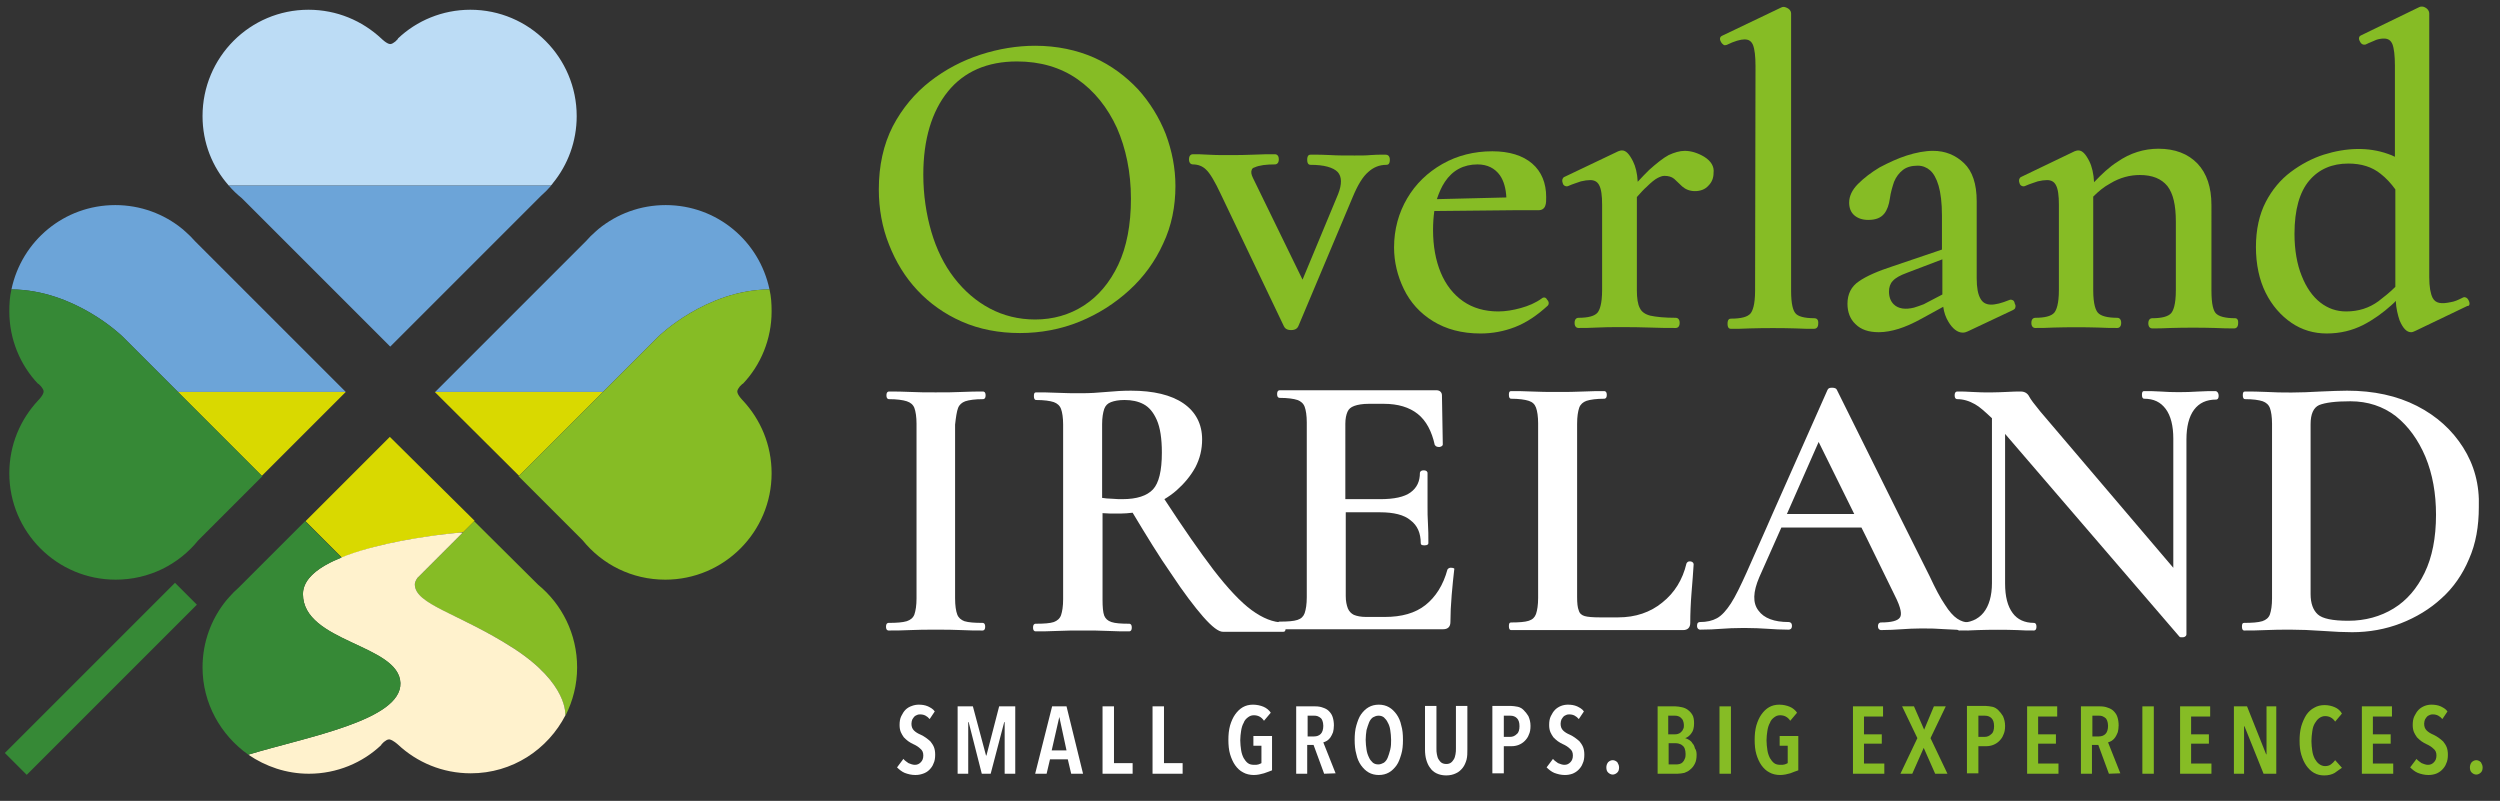 <?xml version="1.0" encoding="UTF-8"?>
<!-- Generator: Adobe Illustrator 28.5.0, SVG Export Plug-In . SVG Version: 9.03 Build 54727)  -->
<svg xmlns="http://www.w3.org/2000/svg" xmlns:xlink="http://www.w3.org/1999/xlink" version="1.1" id="Layer_1" x="0px" y="0px" viewBox="0 0 590 189" style="enable-background:new 0 0 590 189;" xml:space="preserve">
<rect x="0" y="0" width="590" height="189" fill="#333333" stroke="none"/>
<style type="text/css">
	.st0{fill:#86BC25;}
	.st1{fill:#368936;}
	.st2{fill:#6CA4D8;}
	.st3{fill:#FFFFFF;}
	.st4{fill:#D9D900;}
	.st5{fill:#FFF2CD;}
	.st6{fill:#BCDCF5;}
</style>
<g>
	<path class="st0" d="M127,138l-15.1-15l0,0l-2.7,2.7l-10.7,10.7c-0.4,0.6-0.6,1.1-0.6,1.5c0,4.9,10.4,6.8,23.3,15.1   s12.2,15.8,12.2,15.8s0,0,0.1,0c1.7-3.4,2.7-7.2,2.7-11.3C136.2,149.6,132.6,142.6,127,138z"></path>
</g>
<rect x="-4.6" y="156.6" transform="matrix(0.707 -0.707 0.707 0.707 -106.323 63.732)" class="st1" width="56.8" height="7.3"></rect>
<path class="st2" d="M57.7,47.6L57.1,47C57.3,47.2,57.5,47.4,57.7,47.6z"></path>
<path class="st2" d="M91.8,81.6L91.8,81.6L91.8,81.6L91.8,81.6L91.8,81.6L91.8,81.6H92C91.9,81.6,91.9,81.7,91.8,81.6  C91.9,81.7,91.8,81.7,91.8,81.6z"></path>
<g>
	<path class="st3" d="M219.4,169.7c-0.6-0.7-1.3-1.1-2.2-1.1c-0.3,0-0.5,0-0.7,0.1s-0.5,0.2-0.7,0.4s-0.3,0.4-0.5,0.7   c-0.1,0.3-0.2,0.6-0.2,1c0,0.7,0.2,1.2,0.6,1.6c0.4,0.4,0.9,0.7,1.6,1c0.4,0.2,0.8,0.4,1.2,0.7s0.8,0.6,1.1,0.9   c0.3,0.4,0.6,0.8,0.8,1.3s0.3,1.1,0.3,1.8c0,0.8-0.1,1.5-0.4,2.1c-0.2,0.6-0.6,1.1-1,1.5s-0.9,0.7-1.5,0.9s-1.1,0.3-1.8,0.3   c-0.9,0-1.7-0.2-2.5-0.5c-0.7-0.3-1.3-0.8-1.8-1.3l1.5-2c0.3,0.4,0.8,0.7,1.2,1c0.5,0.2,1,0.4,1.5,0.4c0.6,0,1-0.2,1.4-0.6   c0.4-0.4,0.6-0.9,0.6-1.6c0-0.7-0.2-1.2-0.7-1.6c-0.4-0.4-1-0.8-1.7-1.1c-0.4-0.2-0.8-0.4-1.2-0.7s-0.7-0.6-1-0.9   c-0.3-0.4-0.5-0.8-0.7-1.2c-0.2-0.5-0.3-1-0.3-1.7c0-0.8,0.1-1.5,0.4-2.1c0.3-0.6,0.6-1.1,1-1.5s0.9-0.7,1.5-0.9   c0.5-0.2,1.1-0.3,1.6-0.3c0.8,0,1.5,0.1,2.2,0.4c0.6,0.3,1.2,0.6,1.6,1.2L219.4,169.7z"></path>
	<path class="st3" d="M237.1,182.6v-12.2H237l-3.2,12.2h-2.1l-3.1-12.2h-0.1v12.2H226v-15.9h3.6l3.1,11.6h0.1l3-11.6h3.8v15.9H237.1   z"></path>
	<path class="st3" d="M252.8,182.6l-0.8-3.4h-4.2l-0.8,3.4h-2.7l4-15.9h3.4l3.9,15.9H252.8z M250,169.2L250,169.2l-1.8,7.9h3.5   L250,169.2z"></path>
	<path class="st3" d="M260.2,182.6v-15.9h2.7v13.4h4.4v2.5H260.2z"></path>
	<path class="st3" d="M272,182.6v-15.9h2.7v13.4h4.4v2.5H272z"></path>
	<path class="st3" d="M298.3,182.5c-0.7,0.2-1.5,0.4-2.4,0.4s-1.8-0.2-2.5-0.6c-0.8-0.4-1.4-1-1.9-1.7s-0.9-1.6-1.2-2.6   c-0.3-1-0.4-2.2-0.4-3.4s0.1-2.3,0.4-3.4c0.3-1,0.7-1.9,1.2-2.6c0.5-0.7,1.1-1.3,1.8-1.7c0.7-0.4,1.5-0.6,2.4-0.6s1.8,0.2,2.5,0.5   s1.3,0.8,1.7,1.4l-1.6,1.9c-0.6-0.9-1.4-1.3-2.4-1.3c-0.6,0-1,0.2-1.4,0.5s-0.8,0.7-1,1.3c-0.3,0.5-0.5,1.2-0.6,1.9   s-0.2,1.4-0.2,2.2s0.1,1.6,0.2,2.3s0.3,1.3,0.6,1.9c0.3,0.5,0.6,0.9,1,1.2s0.9,0.4,1.5,0.4c0.4,0,0.7,0,1-0.1s0.5-0.2,0.7-0.3V176   h-1.9v-2.3h4.4v8.1C299.6,182,299,182.3,298.3,182.5z"></path>
	<path class="st3" d="M312.5,182.6l-2.5-6.8h-1.5v6.8h-2.6v-15.9h4.5c0.7,0,1.3,0.1,1.8,0.3c0.6,0.2,1,0.4,1.4,0.8   c0.4,0.4,0.7,0.8,0.9,1.4c0.2,0.6,0.3,1.3,0.3,2c0,0.6-0.1,1.2-0.2,1.6c-0.2,0.5-0.4,0.9-0.6,1.2s-0.5,0.6-0.8,0.8   s-0.6,0.3-0.9,0.4l2.9,7.3L312.5,182.6L312.5,182.6z M312.3,171.3c0-0.5-0.1-0.9-0.2-1.2s-0.3-0.6-0.5-0.7   c-0.2-0.2-0.5-0.3-0.7-0.4c-0.3-0.1-0.5-0.1-0.8-0.1h-1.5v4.9h1.5c0.7,0,1.2-0.2,1.6-0.6C312.1,172.8,312.3,172.1,312.3,171.3z"></path>
	<path class="st3" d="M331.1,174.6c0,1.3-0.1,2.4-0.4,3.4s-0.6,1.9-1.1,2.6c-0.5,0.7-1.1,1.3-1.8,1.7c-0.7,0.4-1.5,0.6-2.4,0.6   s-1.7-0.2-2.4-0.6c-0.7-0.4-1.3-1-1.8-1.7s-0.9-1.6-1.1-2.6c-0.3-1-0.4-2.2-0.4-3.4s0.1-2.4,0.4-3.4s0.6-1.9,1.1-2.6   c0.5-0.7,1.1-1.3,1.8-1.7c0.7-0.4,1.5-0.6,2.4-0.6s1.7,0.2,2.4,0.6c0.7,0.4,1.3,1,1.8,1.7s0.9,1.6,1.1,2.6   C331,172.2,331.1,173.3,331.1,174.6z M328.3,174.6c0-0.8-0.1-1.6-0.2-2.3s-0.3-1.3-0.6-1.8c-0.2-0.5-0.6-0.9-0.9-1.2   c-0.4-0.3-0.8-0.4-1.3-0.4s-0.9,0.2-1.3,0.4c-0.4,0.3-0.7,0.7-0.9,1.2c-0.2,0.5-0.4,1.1-0.6,1.8c-0.1,0.7-0.2,1.5-0.2,2.3   s0.1,1.6,0.2,2.3s0.3,1.3,0.6,1.9c0.2,0.5,0.6,0.9,0.9,1.2c0.4,0.3,0.8,0.4,1.3,0.4s0.9-0.2,1.3-0.4c0.4-0.3,0.7-0.7,0.9-1.2   c0.2-0.5,0.4-1.1,0.6-1.9C328.3,176.1,328.3,175.4,328.3,174.6z"></path>
	<path class="st3" d="M346.1,179.3c-0.2,0.7-0.5,1.4-0.9,1.9s-0.9,1-1.6,1.3c-0.6,0.3-1.4,0.5-2.3,0.5s-1.7-0.2-2.3-0.5   c-0.6-0.3-1.1-0.7-1.5-1.3c-0.4-0.5-0.7-1.2-0.9-1.9c-0.2-0.7-0.3-1.5-0.3-2.4v-10.3h2.7v10c0,0.5,0,1,0.1,1.4   c0.1,0.5,0.2,0.9,0.4,1.2c0.2,0.3,0.4,0.6,0.7,0.8c0.3,0.2,0.7,0.3,1.1,0.3c0.5,0,0.8-0.1,1.1-0.3c0.3-0.2,0.5-0.5,0.7-0.8   s0.3-0.7,0.4-1.2s0.1-0.9,0.1-1.4v-10h2.7v10.3C346.3,177.8,346.3,178.5,346.1,179.3z"></path>
	<path class="st3" d="M361.2,171.3c0,0.8-0.1,1.5-0.4,2.1c-0.2,0.6-0.6,1.1-1,1.5s-0.9,0.7-1.4,0.9s-1.1,0.3-1.6,0.3h-1.9v6.4h-2.7   v-15.9h4.4c0.5,0,1,0.1,1.6,0.2c0.5,0.1,1,0.4,1.4,0.8c0.4,0.4,0.8,0.9,1.1,1.4C361,169.7,361.2,170.4,361.2,171.3z M358.6,171.4   c0-0.9-0.2-1.5-0.6-1.9s-0.9-0.6-1.6-0.6h-1.5v5h1.5c0.6,0,1.1-0.2,1.6-0.7C358.4,172.9,358.6,172.2,358.6,171.4z"></path>
	<path class="st3" d="M372.6,169.7c-0.6-0.7-1.3-1.1-2.2-1.1c-0.3,0-0.5,0-0.7,0.1s-0.5,0.2-0.7,0.4s-0.3,0.4-0.5,0.7   c-0.1,0.3-0.2,0.6-0.2,1c0,0.7,0.2,1.2,0.6,1.6c0.4,0.4,0.9,0.7,1.6,1c0.4,0.2,0.8,0.4,1.2,0.7c0.4,0.3,0.8,0.6,1.1,0.9   c0.3,0.4,0.6,0.8,0.8,1.3c0.2,0.5,0.3,1.1,0.3,1.8c0,0.8-0.1,1.5-0.4,2.1c-0.2,0.6-0.6,1.1-1,1.5s-0.9,0.7-1.4,0.9   c-0.6,0.2-1.1,0.3-1.8,0.3c-0.9,0-1.7-0.2-2.5-0.5c-0.7-0.3-1.3-0.8-1.8-1.3l1.5-2c0.3,0.4,0.8,0.7,1.2,1c0.5,0.2,1,0.4,1.5,0.4   c0.6,0,1-0.2,1.4-0.6c0.4-0.4,0.6-0.9,0.6-1.6c0-0.7-0.2-1.2-0.7-1.6c-0.4-0.4-1-0.8-1.7-1.1c-0.4-0.2-0.8-0.4-1.2-0.7   c-0.4-0.3-0.7-0.6-1-0.9c-0.3-0.4-0.5-0.8-0.7-1.2c-0.2-0.5-0.3-1-0.3-1.7c0-0.8,0.1-1.5,0.4-2.1s0.6-1.1,1-1.5s0.9-0.7,1.4-0.9   s1.1-0.3,1.6-0.3c0.8,0,1.5,0.1,2.2,0.4c0.6,0.3,1.2,0.6,1.6,1.2L372.6,169.7z"></path>
	<path class="st3" d="M382.1,181.1c0,0.5-0.1,0.9-0.4,1.2s-0.7,0.5-1.1,0.5s-0.8-0.2-1.1-0.5c-0.3-0.3-0.4-0.7-0.4-1.2   c0-0.4,0.1-0.8,0.4-1.2c0.3-0.3,0.7-0.5,1.1-0.5s0.8,0.2,1.1,0.5C381.9,180.3,382.1,180.6,382.1,181.1z"></path>
</g>
<g>
	<path class="st0" d="M400.4,178.1c0,0.8-0.1,1.5-0.4,2.1s-0.6,1-1.1,1.4c-0.4,0.4-0.9,0.6-1.4,0.8c-0.5,0.1-1.1,0.2-1.6,0.2h-4.7   v-15.9h4.2c0.5,0,1,0.1,1.5,0.2c0.5,0.1,1,0.3,1.4,0.6s0.8,0.7,1.1,1.2c0.3,0.5,0.4,1.2,0.4,2c0,1-0.2,1.8-0.6,2.3   c-0.4,0.6-0.9,1-1.5,1.2l0,0c0.3,0.1,0.6,0.2,0.9,0.4s0.6,0.4,0.8,0.8c0.3,0.3,0.5,0.7,0.6,1.2C400.3,177,400.4,177.5,400.4,178.1z    M397.4,171.1c0-0.4-0.1-0.7-0.2-1s-0.3-0.5-0.5-0.7s-0.4-0.3-0.7-0.4c-0.3-0.1-0.5-0.1-0.8-0.1h-1.5v4.4h1.5c0.3,0,0.5,0,0.8-0.1   s0.5-0.2,0.7-0.4s0.4-0.4,0.5-0.7C397.4,171.8,397.4,171.5,397.4,171.1z M397.8,177.9c0-0.5-0.1-0.9-0.2-1.2s-0.3-0.6-0.6-0.8   c-0.2-0.2-0.5-0.3-0.8-0.4c-0.3-0.1-0.6-0.1-0.8-0.1h-1.6v5h1.7c0.3,0,0.6,0,0.9-0.1s0.5-0.2,0.7-0.4s0.4-0.5,0.5-0.8   C397.8,178.7,397.8,178.3,397.8,177.9z"></path>
	<path class="st0" d="M405.8,182.6v-15.9h2.7v15.9H405.8z"></path>
	<path class="st0" d="M422.5,182.5c-0.7,0.2-1.5,0.4-2.4,0.4s-1.8-0.2-2.5-0.6c-0.8-0.4-1.4-1-1.9-1.7s-0.9-1.6-1.2-2.6   c-0.3-1-0.4-2.2-0.4-3.4s0.1-2.3,0.4-3.4c0.3-1,0.7-1.9,1.2-2.6c0.5-0.7,1.1-1.3,1.8-1.7c0.7-0.4,1.5-0.6,2.4-0.6s1.8,0.2,2.5,0.5   s1.3,0.8,1.7,1.4l-1.6,1.9c-0.6-0.9-1.4-1.3-2.4-1.3c-0.6,0-1,0.2-1.4,0.5s-0.8,0.7-1,1.3c-0.3,0.5-0.5,1.2-0.6,1.9   s-0.2,1.4-0.2,2.2s0.1,1.6,0.2,2.3s0.3,1.3,0.6,1.9c0.3,0.5,0.6,0.9,1,1.2s0.9,0.4,1.5,0.4c0.4,0,0.7,0,1-0.1s0.5-0.2,0.7-0.3V176   H420v-2.3h4.4v8.1C423.7,182,423.1,182.3,422.5,182.5z"></path>
	<path class="st0" d="M437.3,182.6v-15.9h7.1v2.4h-4.5v4.2h4.2v2.2h-4.2v4.7h4.8v2.4L437.3,182.6L437.3,182.6z"></path>
	<path class="st0" d="M456.7,182.6l-2.7-6.1l-2.7,6.1h-2.8l4-8.4l-3.6-7.5h2.8l2.4,5.5l2.3-5.5h2.8l-3.6,7.5l4,8.4H456.7z"></path>
	<path class="st0" d="M473.2,171.3c0,0.8-0.1,1.5-0.4,2.1c-0.2,0.6-0.6,1.1-1,1.5s-0.9,0.7-1.4,0.9s-1.1,0.3-1.6,0.3h-1.9v6.4h-2.7   v-15.9h4.4c0.5,0,1,0.1,1.6,0.2c0.5,0.1,1,0.4,1.4,0.8c0.4,0.4,0.8,0.9,1.1,1.4C473,169.7,473.2,170.4,473.2,171.3z M470.6,171.4   c0-0.9-0.2-1.5-0.6-1.9s-0.9-0.6-1.6-0.6h-1.5v5h1.5c0.6,0,1.1-0.2,1.6-0.7C470.4,172.9,470.6,172.2,470.6,171.4z"></path>
	<path class="st0" d="M478.4,182.6v-15.9h7.1v2.4H481v4.2h4.2v2.2H481v4.7h4.8v2.4L478.4,182.6L478.4,182.6z"></path>
	<path class="st0" d="M497.7,182.6l-2.5-6.8h-1.5v6.8h-2.6v-15.9h4.5c0.7,0,1.3,0.1,1.8,0.3c0.6,0.2,1,0.4,1.4,0.8   c0.4,0.4,0.7,0.8,0.9,1.4c0.2,0.6,0.3,1.3,0.3,2c0,0.6-0.1,1.2-0.2,1.6c-0.2,0.5-0.4,0.9-0.6,1.2s-0.5,0.6-0.8,0.8   s-0.6,0.3-0.9,0.4l2.9,7.3L497.7,182.6L497.7,182.6z M497.5,171.3c0-0.5-0.1-0.9-0.2-1.2s-0.3-0.6-0.5-0.7   c-0.2-0.2-0.5-0.3-0.7-0.4c-0.3-0.1-0.5-0.1-0.8-0.1h-1.5v4.9h1.5c0.7,0,1.2-0.2,1.6-0.6C497.3,172.8,497.5,172.1,497.5,171.3z"></path>
	<path class="st0" d="M505.6,182.6v-15.9h2.7v15.9H505.6z"></path>
	<path class="st0" d="M514.5,182.6v-15.9h7.1v2.4h-4.5v4.2h4.2v2.2h-4.2v4.7h4.8v2.4L514.5,182.6L514.5,182.6z"></path>
	<path class="st0" d="M534.2,182.6l-4.5-11.2h-0.1v11.2h-2.4v-15.9h3.1l4.5,11.3h0.1v-11.3h2.3v15.9H534.2z"></path>
	<path class="st0" d="M551,182.4c-0.7,0.4-1.5,0.6-2.5,0.6c-0.9,0-1.7-0.2-2.4-0.6c-0.7-0.4-1.3-1-1.8-1.7s-0.9-1.6-1.2-2.6   s-0.4-2.1-0.4-3.3s0.1-2.3,0.4-3.4c0.3-1,0.7-1.9,1.2-2.7c0.5-0.7,1.1-1.3,1.9-1.7c0.7-0.4,1.5-0.6,2.4-0.6s1.7,0.2,2.4,0.5   s1.3,0.8,1.7,1.5l-1.6,1.9c-0.6-0.9-1.4-1.3-2.4-1.3c-0.5,0-1,0.2-1.4,0.5s-0.7,0.7-1,1.2s-0.5,1.1-0.6,1.9   c-0.1,0.7-0.2,1.5-0.2,2.3s0.1,1.5,0.2,2.3c0.1,0.7,0.3,1.3,0.6,1.9c0.3,0.5,0.6,0.9,1,1.2s0.9,0.5,1.4,0.5s1-0.1,1.4-0.4   c0.4-0.3,0.7-0.6,1-1l1.6,1.8C552.2,181.5,551.6,182,551,182.4z"></path>
	<path class="st0" d="M557.4,182.6v-15.9h7.1v2.4H560v4.2h4.2v2.2H560v4.7h4.8v2.4L557.4,182.6L557.4,182.6z"></path>
	<path class="st0" d="M576.4,169.7c-0.6-0.7-1.3-1.1-2.2-1.1c-0.3,0-0.5,0-0.7,0.1s-0.5,0.2-0.7,0.4s-0.3,0.4-0.5,0.7   c-0.1,0.3-0.2,0.6-0.2,1c0,0.7,0.2,1.2,0.6,1.6c0.4,0.4,0.9,0.7,1.6,1c0.4,0.2,0.8,0.4,1.2,0.7s0.8,0.6,1.1,0.9   c0.3,0.4,0.6,0.8,0.8,1.3s0.3,1.1,0.3,1.8c0,0.8-0.1,1.5-0.4,2.1c-0.2,0.6-0.6,1.1-1,1.5s-0.9,0.7-1.4,0.9   c-0.6,0.2-1.1,0.3-1.8,0.3c-0.9,0-1.7-0.2-2.5-0.5c-0.7-0.3-1.3-0.8-1.8-1.3l1.5-2c0.3,0.4,0.8,0.7,1.2,1c0.5,0.2,1,0.4,1.5,0.4   c0.6,0,1-0.2,1.4-0.6c0.4-0.4,0.6-0.9,0.6-1.6c0-0.7-0.2-1.2-0.7-1.6c-0.4-0.4-1-0.8-1.7-1.1c-0.4-0.2-0.8-0.4-1.2-0.7   s-0.7-0.6-1-0.9c-0.3-0.4-0.5-0.8-0.7-1.2c-0.2-0.5-0.3-1-0.3-1.7c0-0.8,0.1-1.5,0.4-2.1c0.3-0.6,0.6-1.1,1-1.5s0.9-0.7,1.4-0.9   s1.1-0.3,1.6-0.3c0.8,0,1.5,0.1,2.2,0.4c0.6,0.3,1.2,0.6,1.6,1.2L576.4,169.7z"></path>
	<path class="st0" d="M585.9,181.1c0,0.5-0.1,0.9-0.4,1.2c-0.3,0.3-0.7,0.5-1.1,0.5s-0.8-0.2-1.1-0.5s-0.4-0.7-0.4-1.2   c0-0.4,0.1-0.8,0.4-1.2c0.3-0.3,0.7-0.5,1.1-0.5s0.8,0.2,1.1,0.5C585.7,180.3,585.9,180.6,585.9,181.1z"></path>
</g>
<g>
	<path class="st0" d="M268.6,21.1c-2.9-3.1-6.4-5.7-10.4-7.5c-4.1-1.8-8.8-2.8-13.9-2.8c-4.2,0-8.6,0.7-12.9,2.1   c-4.3,1.4-8.3,3.5-11.9,6.3c-3.6,2.8-6.6,6.4-8.8,10.6c-2.2,4.3-3.3,9.3-3.3,14.9c0,4.6,0.8,9,2.4,13c1.6,4.1,3.8,7.7,6.7,10.8   s6.4,5.6,10.5,7.4s8.7,2.7,13.7,2.7c4.9,0,9.7-0.9,14.1-2.7c4.4-1.8,8.3-4.3,11.7-7.4c3.4-3.1,6.1-6.8,8-11c2-4.2,2.9-8.8,2.9-13.6   c0-4.2-0.8-8.3-2.3-12.3C273.6,27.8,271.4,24.2,268.6,21.1z M266.9,46.9c0,6.1-1,11.4-3,15.6s-4.7,7.4-8.1,9.6s-7.3,3.3-11.5,3.3   c-3.9,0-7.5-0.9-10.7-2.6s-6-4.1-8.4-7.2s-4.2-6.8-5.4-10.9s-1.9-8.7-1.9-13.5c0-8.3,2-14.9,5.8-19.6s9.3-7.1,16.3-7.1   c5.5,0,10.3,1.4,14.3,4.2s7.1,6.7,9.3,11.5C265.7,35,266.9,40.6,266.9,46.9z"></path>
	<path class="st0" d="M327,36.5c-1.4,0-2.6,0-3.6,0.1s-2.2,0.1-3.7,0.1c-2.3,0-4.2,0-5.7-0.1s-3.1-0.1-4.7-0.1   c-0.4,0-0.8,0.2-0.8,1.2s0.4,1.2,0.8,1.2c3.2,0,5.3,0.6,6.4,1.7c1,1.1,1,2.9,0.1,5.2L307.4,66l-11.7-24c-0.4-0.8-0.5-1.4-0.3-1.9   c0.1-0.3,0.3-0.5,0.7-0.6c1.1-0.5,2.7-0.7,4.8-0.7c0.2,0,0.9-0.1,0.9-1.2c0-1.1-0.7-1.2-0.9-1.2c-1.5,0-3.2,0-5,0.1   s-3.9,0.1-6.5,0.1c-1.6,0-3.1,0-4.4-0.1s-2.5-0.1-3.5-0.1c-0.2,0-0.9,0.1-0.9,1.2c0,1.1,0.7,1.2,0.9,1.2c1.2,0,2.3,0.4,3.1,1.2   c0.9,0.8,2.1,2.8,3.5,5.8L303,77c0.2,0.4,0.6,0.9,1.7,0.9s1.5-0.5,1.7-0.9l12.8-30.4c1.2-2.9,2.4-4.9,3.7-6   c1.2-1.1,2.6-1.7,4.3-1.7c0.4,0,0.8-0.2,0.8-1.2S327.4,36.5,327,36.5z"></path>
	<path class="st0" d="M364.4,70.2L364.4,70.2c-0.2,0-0.4,0.1-0.5,0.2c-1.5,1.1-3.2,1.8-5,2.3s-3.6,0.8-5.3,0.8c-3.2,0-6-0.8-8.3-2.4   s-4.1-3.9-5.3-6.8c-1.2-2.9-1.8-6.3-1.8-10c0-1.6,0.1-3.1,0.3-4.5l19.8-0.2h4.9c0.7,0,1.3-0.4,1.5-1.1c0.2-0.5,0.2-1.2,0.2-2   c0-3.3-1.1-6-3.3-7.9c-2.2-1.9-5.4-2.9-9.4-2.9c-4.3,0-8.3,1-11.8,3s-6.3,4.7-8.3,8.1s-3.1,7.3-3.1,11.6c0,3.4,0.8,6.7,2.3,9.8   c1.5,3.1,3.8,5.7,6.9,7.6s6.8,2.9,11.2,2.9c2.8,0,5.5-0.5,8.1-1.5s5.2-2.7,7.8-5.1c0.2-0.2,0.4-0.8-0.2-1.4   C365,70.5,364.8,70.2,364.4,70.2z M339.1,47c0.5-1.5,1.1-2.9,1.9-4.1c1.8-2.7,4.4-4.1,7.7-4.1c2.3,0,4.1,0.9,5.3,2.6   c0.9,1.3,1.4,3.1,1.5,5.2L339.1,47z"></path>
	<path class="st0" d="M402.2,37c-1.5-0.9-3.1-1.4-4.6-1.4c-1.2,0-2.5,0.4-3.8,1c-1.3,0.7-2.8,1.9-4.6,3.5c-0.8,0.8-1.7,1.7-2.7,2.8   c-0.1-2-0.5-3.6-1.1-4.8c-0.9-1.8-1.7-2.6-2.6-2.6c-0.2,0-0.4,0-0.9,0.2l-12.8,6.1c-0.2,0.1-0.6,0.6-0.3,1.4   c0.1,0.4,0.3,0.6,0.6,0.7c0.2,0.1,0.5,0.1,0.7,0c1.1-0.5,2.2-0.8,3-1.1c0.8-0.2,1.6-0.3,2.2-0.3c1,0,1.7,0.4,2.1,1.2   c0.5,0.9,0.7,2.5,0.7,4.6v20.1c0,3.4-0.6,4.8-1.1,5.4c-0.7,0.8-2.2,1.2-4.5,1.2c-0.2,0-0.9,0.1-0.9,1.2s0.7,1.2,0.9,1.2   c1.2,0,2.7,0,4.4-0.1c1.7-0.1,3.5-0.1,5.3-0.1c2.5,0,4.9,0,7.2,0.1c2.3,0.1,4.3,0.1,6.1,0.1c0.2,0,0.9-0.1,0.9-1.2   s-0.7-1.2-0.9-1.2c-2.6,0-4.6-0.2-6-0.5c-1.2-0.3-2.1-0.9-2.5-1.8c-0.5-0.9-0.7-2.4-0.7-4.2v-22c0.9-1,1.6-1.8,2.3-2.4   c1.1-1.1,2-1.8,2.6-2.1s1.1-0.5,1.6-0.5c0.9,0,1.7,0.2,2.3,0.7c0.6,0.6,1.3,1.2,1.9,1.8c0.8,0.7,1.8,1.1,3,1.1   c1.3,0,2.4-0.4,3.2-1.3c0.8-0.8,1.2-1.8,1.2-3C404.6,39.3,403.8,38,402.2,37z"></path>
	<path class="st0" d="M428.2,75.1c-2.3,0-3.9-0.4-4.5-1.2c-0.5-0.6-1-2-1-5.3V3.2c0-0.3-0.1-0.8-0.7-1.2c-0.7-0.4-1.2-0.5-1.7-0.2   l-13.8,6.6c-0.2,0.1-0.4,0.2-0.5,0.4c-0.2,0.4,0,0.8,0.1,1c0.2,0.4,0.4,0.6,0.7,0.8c0.1,0.1,0.4,0.1,0.7,0c1.8-0.9,3.3-1.3,4.2-1.3   c1,0,1.6,0.4,2,1.3c0.4,1,0.6,2.7,0.6,5l-0.1,53c0,3.4-0.6,4.8-1.1,5.4c-0.7,0.8-2.2,1.2-4.6,1.2c-0.4,0-0.8,0.2-0.8,1.2   s0.4,1.2,0.8,1.2c1.3,0,2.8,0,4.5-0.1c3.4-0.1,7.4-0.1,10.7,0c1.7,0.1,3.2,0.1,4.4,0.1c0.5,0,1-0.3,1-1.2   C429.2,75.4,428.7,75.1,428.2,75.1z M406.4,8.9L406.4,8.9L406.4,8.9L406.4,8.9z"></path>
	<path class="st0" d="M474.9,70.8c-0.2-0.1-0.5-0.1-0.7,0c-3.7,1.5-5.8,1.5-6.8-0.3c-0.6-1-0.9-2.6-0.9-4.8V47.5c0-4.1-1-7.1-3-9   s-4.4-2.9-7.3-2.9c-1.9,0-4,0.4-6.2,1.1c-2.2,0.7-4.3,1.7-6.4,2.8c-2,1.2-3.7,2.5-5.1,3.9s-2.1,2.9-2.1,4.4c0,1.3,0.4,2.3,1.2,3   c0.8,0.7,1.9,1.1,3.3,1.1c1.8,0,3-0.5,3.8-1.5c0.7-0.9,1.1-2.1,1.3-3.5c0.2-1.5,0.6-2.8,1-4c0.5-1.2,1.2-2.1,2.1-2.8s2.1-1,3.5-1   c1.1,0,2.1,0.4,2.9,1.1c0.8,0.7,1.5,1.9,2,3.6c0.5,1.7,0.8,4.1,0.8,7.1v8l-11.5,3.9c-3.7,1.2-6.4,2.4-8.1,3.6   c-1.8,1.2-2.7,3-2.7,5.3c0,1.9,0.6,3.6,1.9,4.8c1.3,1.3,3.1,1.9,5.5,1.9c1.5,0,3.1-0.3,4.7-0.8s3.4-1.3,5.4-2.4l5.1-2.8   c0.2,1.4,0.6,2.5,1.2,3.5c1,1.7,2.2,2.6,3.4,2.6c0.4,0,0.8-0.1,1.2-0.3l10.6-5c0.4-0.2,0.6-0.4,0.6-0.6c0.1-0.3,0.1-0.6-0.1-0.9   C475.4,71.1,475.2,70.9,474.9,70.8z M458.4,69.5l-4.4,2.3c-0.8,0.3-1.6,0.6-2.3,0.8c-2,0.5-3.7,0.3-4.8-0.8c-0.7-0.7-1.1-1.7-1.1-3   c0-1,0.3-1.9,0.9-2.5c0.6-0.7,1.7-1.3,3.3-1.9l8.4-3.2v7.5C458.4,69,458.4,69.3,458.4,69.5z"></path>
	<path class="st0" d="M527.5,75.1c-2.3,0-3.9-0.4-4.6-1.2c-0.5-0.6-1-1.9-1-5.4V48.4c0-4.2-1.1-7.5-3.3-9.8s-5.3-3.5-9.2-3.5   c-3.4,0-6.7,1-9.7,3.1c-1.9,1.2-3.7,2.9-5.5,4.8c-0.1-2-0.5-3.7-1.1-4.9c-0.9-1.8-1.7-2.6-2.6-2.6c-0.2,0-0.4,0-0.9,0.2l-12.7,6.1   c-0.2,0.1-0.6,0.6-0.3,1.4c0.1,0.4,0.3,0.6,0.6,0.7c0.2,0.1,0.5,0.1,0.7,0c1.1-0.5,2.2-0.8,3-1.1c0.8-0.2,1.6-0.3,2.2-0.3   c1,0,1.7,0.4,2.1,1.2c0.5,0.9,0.7,2.5,0.7,4.6v20.1c0,3.4-0.6,4.8-1.1,5.4c-0.7,0.8-2.2,1.2-4.5,1.2c-0.2,0-0.9,0.1-0.9,1.2   s0.7,1.2,0.9,1.2c1.2,0,2.7,0,4.4-0.1c3.4-0.1,7.2-0.1,10.5,0c1.7,0.1,3.2,0.1,4.5,0.1c0.2,0,0.9-0.1,0.9-1.2s-0.7-1.2-0.9-1.2   c-2.3,0-3.9-0.4-4.6-1.2c-0.5-0.6-1.1-1.9-1.1-5.4v-22c1.2-1.2,2.5-2.3,4-3.1c2.3-1.4,4.7-2,7-2c3,0,5.1,0.9,6.5,2.6   c1.4,1.8,2,4.6,2,8.4v16.2c0,3.4-0.6,4.8-1.1,5.4c-0.7,0.8-2.2,1.2-4.5,1.2c-0.2,0-0.9,0.1-0.9,1.2s0.7,1.2,0.9,1.2   c1.2,0,2.7,0,4.4-0.1c3.4-0.1,7.2-0.1,10.5,0c1.7,0.1,3.2,0.1,4.5,0.1c0.2,0,0.9-0.1,0.9-1.2C528.3,75.2,527.7,75.1,527.5,75.1z"></path>
	<path class="st0" d="M582.6,70.9L582.6,70.9c-0.2-0.4-0.4-0.6-0.7-0.7c-0.2-0.1-0.5-0.1-0.8,0.1c-1,0.5-1.9,0.9-2.7,1   c-2.3,0.5-3.6,0.3-4.3-1c-0.5-1-0.8-2.6-0.8-4.9V3.2c0-0.3-0.1-0.8-0.6-1.2c-0.8-0.6-1.4-0.5-1.8-0.3l-13.6,6.6   c-0.2,0.1-0.4,0.2-0.5,0.4c-0.2,0.4,0,0.8,0.1,1c0.4,0.9,1,0.9,1.4,0.8c1-0.5,1.9-0.8,2.5-1.1c0.6-0.2,1.2-0.3,1.8-0.3   c1,0,1.6,0.4,2,1.3c0.4,1,0.6,2.8,0.6,5.1V37c-0.6-0.3-1.1-0.5-1.7-0.7c-4.5-1.6-9.7-1.5-15.1,0.2c-2.8,0.9-5.4,2.3-7.8,4.1   c-2.4,1.8-4.4,4.2-5.9,7.1c-1.5,2.9-2.3,6.5-2.3,10.6s0.8,7.8,2.3,10.8s3.6,5.4,6.1,7.1s5.3,2.5,8.3,2.5c3.2,0,6-0.7,8.6-2   c2.5-1.3,4.7-2.9,6.7-4.7c0.3-0.3,0.7-0.6,1-1c0.1,1.9,0.5,3.4,0.9,4.6c0.8,1.9,1.7,2.8,2.7,2.8c0.3,0,0.6-0.1,1-0.3l12.3-5.9   C582.6,72.3,583.1,71.9,582.6,70.9z M565.3,44.7v23c-1.3,1.3-2.7,2.4-4,3.4c-2.2,1.6-4.7,2.4-7.6,2.4c-2.3,0-4.3-0.7-6.1-2.1   s-3.3-3.5-4.4-6.3c-1.1-2.7-1.7-6.1-1.7-9.9c0-5.7,1.2-9.9,3.5-12.6c2.3-2.7,5.4-4,9.2-4c3.1,0,5.6,0.8,7.6,2.4   C563.1,42,564.3,43.3,565.3,44.7z M557.2,8.9L557.2,8.9L557.2,8.9L557.2,8.9z"></path>
</g>
<g>
	<path class="st3" d="M226.1,96.3c0.3-0.8,0.9-1.3,1.7-1.6c0.9-0.3,2.3-0.5,4.2-0.5c0.2,0,0.6-0.1,0.6-0.9s-0.4-0.9-0.6-0.9   c-1.4,0-3.1,0-5,0.1c-1.8,0.1-3.9,0.1-6.2,0.1c-2.1,0-4.1,0-5.9-0.1c-1.9-0.1-3.6-0.1-5.1-0.1c-0.2,0-0.6,0.1-0.6,0.9   s0.4,0.9,0.6,0.9c1.8,0,3.3,0.2,4.2,0.5s1.5,0.8,1.8,1.6c0.3,0.8,0.5,2.1,0.5,3.7v41.2c0,1.7-0.2,2.9-0.5,3.8   c-0.3,0.8-0.9,1.3-1.8,1.6c-1,0.3-2.4,0.4-4.3,0.4c-0.2,0-0.6,0.1-0.6,0.9s0.4,0.9,0.6,0.9c1.5,0,3.2,0,5.1-0.1   c1.9-0.1,3.9-0.1,6-0.1c2.2,0,4.3,0,6.1,0.1s3.5,0.1,5,0.1c0.2,0,0.6-0.1,0.6-0.9s-0.4-0.9-0.6-0.9c-1.9,0-3.3-0.1-4.3-0.4   c-0.8-0.3-1.4-0.8-1.7-1.6s-0.5-2.1-0.5-3.8v-41C225.6,98.4,225.8,97.1,226.1,96.3z"></path>
	<path class="st3" d="M302.8,146.9c-2.3,0-4.8-1-7.4-2.9s-5.6-5.1-9-9.5c-3.2-4.2-7.1-9.8-11.6-16.7c1-0.6,2-1.3,2.9-2.1   c1.8-1.6,3.3-3.4,4.4-5.4c1.1-2.1,1.6-4.3,1.6-6.6c0-3.6-1.5-6.5-4.4-8.5s-7.1-3-12.4-3c-1.8,0-3.7,0.1-5.8,0.3   c-2.1,0.2-4,0.3-5.7,0.3c-2.1,0-4.1,0-5.9-0.1c-1.9-0.1-3.6-0.1-5-0.1c-0.4,0-0.5,0.3-0.5,0.9s0.2,0.9,0.5,0.9   c1.9,0,3.3,0.2,4.2,0.5c0.8,0.3,1.4,0.8,1.7,1.6c0.3,0.8,0.5,2.1,0.5,3.7v41.2c0,1.7-0.2,2.9-0.5,3.8c-0.3,0.8-0.9,1.3-1.7,1.6   c-0.9,0.3-2.3,0.4-4.3,0.4c-0.2,0-0.6,0.1-0.6,0.9s0.4,0.9,0.6,0.9c1.5,0,3.2,0,5.1-0.1c1.9-0.1,3.9-0.1,6-0.1c2.2,0,4.2,0,6,0.1   s3.5,0.1,5,0.1c0.2,0,0.6-0.1,0.6-0.9s-0.4-0.9-0.6-0.9c-1.9,0-3.3-0.1-4.2-0.4c-0.9-0.3-1.4-0.8-1.7-1.5c-0.3-0.8-0.4-2.1-0.4-3.8   v-20.4c0.6,0,1.2,0.1,1.9,0.1h2.3c1,0,1.9-0.1,2.9-0.2c3.3,5.5,6.3,10.4,9.1,14.4c2.9,4.4,5.5,7.8,7.5,10.1   c2.2,2.5,3.7,3.6,4.7,3.6h14.3c0.4,0,0.5-0.3,0.5-0.9S303.2,146.9,302.8,146.9z M272.1,115.5c-1.4,1.5-3.8,2.3-7.2,2.3   c-0.7,0-1.5,0-2.5-0.1c-0.8,0-1.6-0.1-2.3-0.2v-17.4c0-1.5,0.2-2.7,0.5-3.6c0.3-0.8,0.8-1.3,1.6-1.6c0.8-0.3,1.8-0.5,3.2-0.5   c1.7,0,3.2,0.3,4.5,1s2.3,1.9,3.1,3.7c0.8,1.8,1.2,4.4,1.2,7.7C274.2,111.1,273.5,114,272.1,115.5z"></path>
</g>
<path class="st3" d="M342.6,134L342.6,134c-0.7-0.1-0.9,0.3-1,0.4c-1,3.7-2.8,6.5-5.2,8.4c-2.4,1.9-5.6,2.8-9.6,2.8h-4.4  c-1.2,0-2.2-0.2-2.9-0.5c-0.6-0.3-1.1-0.8-1.4-1.5c-0.3-0.8-0.5-1.7-0.5-2.9v-19.8h8.1c3.2,0,5.7,0.6,7.2,1.9c1.6,1.2,2.4,3,2.4,5.4  c0,0.4,0.3,0.5,0.9,0.5s0.9-0.2,0.9-0.5c0-1.7,0-3.2-0.1-4.6s-0.1-2.8-0.1-4.2c0-1.1,0-2.2,0-3.3c0-1.1,0-2.6,0-4.5  c0-0.1-0.1-0.6-0.9-0.6s-0.9,0.5-0.9,0.6c0,2-0.7,3.5-2.2,4.6s-3.9,1.6-7.2,1.6h-8.2V100c0-1.2,0.2-2.1,0.5-2.8  c0.3-0.7,0.8-1.1,1.6-1.4c0.8-0.3,2-0.5,3.4-0.5h3.6c3.3,0,6,0.8,8,2.4s3.3,4.1,4,7.3l0.1,0.1c0.1,0.2,0.4,0.4,1,0.4  c0.6-0.1,0.8-0.4,0.8-0.6l-0.2-11.6c0-0.7-0.5-1.2-1.3-1.2h-37c-0.2,0-0.6,0.1-0.6,0.9s0.4,0.9,0.6,0.9c1.9,0,3.3,0.2,4.2,0.5  c0.8,0.3,1.4,0.8,1.7,1.6c0.3,0.8,0.5,2.1,0.5,3.7v41.2c0,1.7-0.2,2.9-0.5,3.8c-0.3,0.8-0.8,1.3-1.7,1.6c-0.9,0.3-2.3,0.4-4.2,0.4  c-0.2,0-0.6,0.1-0.6,0.9s0.4,0.9,0.6,0.9h38.6c1.1,0,1.7-0.6,1.7-1.7c0-1.9,0.1-4.1,0.3-6.4c0.2-2.3,0.4-4.3,0.6-6  C343.4,134.1,342.8,134,342.6,134z"></path>
<path class="st3" d="M522.9,92.3c-1.2,0-2.6,0-4.1,0.1c-3,0.2-6.3,0.2-8.9,0c-1.4-0.1-2.7-0.1-3.9-0.1c-0.4,0-0.5,0.3-0.5,0.9  s0.2,0.9,0.5,0.9c2.3,0,3.9,0.8,5.1,2.4c1.2,1.6,1.8,4,1.8,7V134l-31.4-36.9c-1.4-1.7-2.3-2.9-2.6-3.5c-0.4-0.8-1.1-1.2-2-1.2  c-0.8,0-1.9,0-3.4,0.1c-2.2,0.1-4.9,0.2-8.1,0c-1.2-0.1-2.4-0.1-3.5-0.1c-0.2,0-0.6,0.1-0.6,0.9s0.4,0.9,0.6,0.9  c1.4,0,2.8,0.4,4.2,1.2c1.1,0.6,2.4,1.8,4,3.3v38.9c0,3-0.7,5.4-2,7s-3.2,2.4-5.7,2.4c-0.2,0-0.6,0.1-0.6,0.9s0.4,0.9,0.6,0.9  c1.4,0,2.9,0,4.4-0.1c3-0.1,6.5-0.1,9.3,0c1.3,0.1,2.6,0.1,3.9,0.1c0.2,0,0.6-0.1,0.6-0.9s-0.4-0.9-0.6-0.9c-2.2,0-3.9-0.8-5-2.3  c-1.2-1.6-1.8-3.9-1.8-7v-35.3l41.1,47.8l0.1,0.1c0.1,0.1,0.3,0.1,0.5,0.1c0.1,0,0.2,0,0.3,0c0.7-0.1,0.8-0.5,0.8-0.7v-46  c0-3,0.6-5.4,1.8-7s2.9-2.4,5.2-2.4c0.2,0,0.6-0.1,0.6-0.9S523.1,92.3,522.9,92.3z"></path>
<path class="st3" d="M581.3,105.6c-2.6-4.1-6.2-7.4-10.9-9.8s-10.2-3.6-16.5-3.6c-1.7,0-3.8,0.1-6.3,0.2c-4.9,0.3-9.1,0.3-12.7,0.1  c-1.8-0.1-3.6-0.1-5.1-0.1c-0.4,0-0.5,0.3-0.5,0.9s0.2,0.9,0.5,0.9c1.9,0,3.3,0.2,4.2,0.5c0.8,0.3,1.4,0.8,1.7,1.6  c0.3,0.8,0.5,2.1,0.5,3.7v41.2c0,1.7-0.2,2.9-0.5,3.8c-0.3,0.8-0.9,1.3-1.8,1.6c-1,0.3-2.4,0.4-4.3,0.4c-0.4,0-0.5,0.3-0.5,0.9  s0.2,0.9,0.5,0.9c1.5,0,3.2,0,5.1-0.1c1.9-0.1,3.9-0.1,6-0.1c2.2,0,4.7,0.1,7.5,0.3c2.7,0.2,5,0.3,6.9,0.3c4,0,7.9-0.7,11.5-2.1  c3.6-1.4,6.9-3.4,9.6-5.9c2.8-2.5,5-5.7,6.5-9.3c1.6-3.6,2.3-7.7,2.3-12.2C585.2,114.4,583.9,109.7,581.3,105.6z M574.9,121.5  c0,5.4-0.9,10-2.7,13.7s-4.2,6.5-7.3,8.4s-6.7,2.9-10.7,2.9c-3.7,0-6.1-0.5-7.2-1.5c-1.1-1-1.7-2.6-1.7-4.8v-40.1  c0-2.4,0.7-3.9,2-4.5c1.5-0.6,3.9-0.9,7.4-0.9c4.1,0,7.7,1.2,10.7,3.5c3,2.4,5.3,5.6,7,9.6C574.1,111.9,574.9,116.5,574.9,121.5z"></path>
<g>
	<rect x="440.7" y="124.4" class="st3" width="0" height="2.4"></rect>
	<path class="st3" d="M464.7,146.9c-1,0-1.9-0.3-2.8-0.9c-0.9-0.6-1.9-1.7-2.9-3.3c-1.1-1.6-2.3-3.9-3.6-6.7l-5.7-11.4l-1.6-3.2   L433.5,92c-0.1-0.3-0.5-0.5-1.1-0.5s-0.9,0.1-1.1,0.5l-13,29.3l-1.4,3.2l-4.7,10.6c-1.4,3.1-2.6,5.6-3.7,7.3s-2.2,2.9-3.3,3.5   c-1.1,0.6-2.4,0.9-4,0.9c-0.4,0-0.7,0.2-0.7,0.9c0,0.8,0.6,0.9,0.7,0.9c2,0,3.6-0.1,5-0.2c1.3-0.1,3.1-0.2,5.4-0.2   c2.2,0,4.1,0.1,5.6,0.2c1.5,0.1,3.1,0.2,4.9,0.2c0.4,0,0.8-0.2,0.8-0.9s-0.4-0.9-0.8-0.9c-3.4,0-5.8-0.9-7.1-2.7   c-1.4-1.8-1.3-4.4,0.2-7.9l5.2-11.7h18.9l0,0l1.1,2.2l0,0l6.7,13.7c1.7,3.3,1.7,4.7,1.3,5.3c-0.5,0.8-2,1.2-4.5,1.2   c-0.2,0-0.7,0.1-0.7,0.9s0.6,0.9,0.7,0.9c1.8,0,3.4-0.1,4.9-0.2c2.7-0.2,6.4-0.3,10.4,0c1.9,0.1,3.7,0.2,5.5,0.2   c0.2,0,0.7-0.1,0.7-0.9S464.8,146.9,464.7,146.9z M437.6,121.3h-15.9l0.1-0.2l0,0l7.4-16.8L437.6,121.3L437.6,121.3z"></path>
</g>
<path class="st3" d="M399,132.5c-0.7-0.1-0.9,0.3-1,0.5c-0.9,3.8-2.8,6.9-5.7,9.2c-2.8,2.3-6.3,3.5-10.4,3.5H380h-1h-1.5  c-1.6,0-2.8-0.1-3.5-0.3s-1.2-0.6-1.4-1.3c-0.3-0.7-0.4-1.8-0.4-3.2V100c0-1.7,0.2-2.9,0.5-3.8c0.3-0.8,0.9-1.3,1.7-1.6  c0.9-0.3,2.4-0.5,4.2-0.5c0.2,0,0.6-0.1,0.6-0.9s-0.4-0.9-0.6-0.9c-1.4,0-3.1,0-5,0.1c-1.8,0.1-3.9,0.1-6.1,0.1  c-2.1,0-4.1,0-5.9-0.1c-1.9-0.1-3.6-0.1-5-0.1c-0.4,0-0.5,0.3-0.5,0.9s0.2,0.9,0.5,0.9c1.8,0,3.3,0.2,4.2,0.5  c0.9,0.3,1.4,0.8,1.7,1.6c0.3,0.8,0.5,2.1,0.5,3.7v41.2c0,1.7-0.2,2.9-0.5,3.8c-0.3,0.8-0.8,1.3-1.7,1.6c-0.9,0.3-2.4,0.4-4.2,0.4  c-0.4,0-0.5,0.3-0.5,0.9s0.2,0.9,0.5,0.9H379h1h17.2c1.1,0,1.7-0.6,1.7-1.7c0-2.2,0.1-4.6,0.3-7.1c0.2-2.6,0.4-4.8,0.5-6.7  C399.7,133,399.6,132.6,399,132.5z"></path>
<g>
	<path class="st4" d="M108.5,125.7L108.5,125.7L108.5,125.7c0.4,0,0.6-0.1,0.6-0.1l0,0h0.2l2.7-2.7l-20-19.8L72.1,123l8.6,8.6   C90.6,127.5,105.5,126,108.5,125.7z"></path>
</g>
<path class="st5" d="M133.4,168.8c0,0,0.8-7.4-12.2-15.8c-12.9-8.3-23.3-10.3-23.3-15.1c0-0.4,0.2-0.9,0.6-1.5l10.7-10.7H109l0,0  c0,0-0.2,0-0.6,0l0,0l0,0c-4.6,0.4-36.9,3.8-36.9,14.5c0,11.4,22.7,11.9,23,21c0.2,8.8-22.1,12.7-35.9,16.9c4.1,2.8,9,4.5,14.3,4.5  c6.6,0,12.7-2.6,17.1-6.8l0,0c0,0,0,0,0-0.1c0.2-0.2,0.4-0.4,0.6-0.6c0.4-0.3,0.8-0.6,1.2-0.6h0.1c0.8,0.1,2,1.2,2,1.2l0,0  c4.5,4.2,10.5,6.8,17.2,6.8c9.8,0,18.2-5.6,22.4-13.8C133.5,168.8,133.4,168.8,133.4,168.8z"></path>
<path class="st1" d="M94.5,161.2c-0.3-9.2-23-9.6-23-21c0-3.7,3.8-6.5,9.1-8.6L72,123l-15.7,15.7c-0.8,0.7-1.5,1.4-2.2,2.2l0,0l0,0  c-0.2,0.3-0.5,0.5-0.7,0.8c-3.5,4.3-5.6,9.8-5.6,15.8c0,8.5,4.3,16,10.8,20.6C72.4,173.9,94.8,170,94.5,161.2z"></path>
<g>
	<path class="st2" d="M81.6,92.5L81.6,92.5L46,56.9c-0.7-0.8-1.4-1.5-2.2-2.2l0,0l0,0c-0.3-0.2-0.5-0.5-0.8-0.7   c-4.3-3.5-9.8-5.6-15.8-5.6c-12.1,0-22.1,8.5-24.5,19.9c15,0.1,26.2,11.1,26.2,11.1L42,92.5H81.6z"></path>
	<polygon class="st4" points="61.8,112.3 61.8,112.3 81.6,92.5 81.6,92.5 42,92.5  "></polygon>
	<path class="st1" d="M61.8,112.3L28.9,79.4c0,0-11.2-11-26.2-11.1c-0.4,1.7-0.5,3.4-0.5,5.2c0,6.6,2.6,12.7,6.8,17.1l0,0   c0,0,0,0,0.1,0c0.2,0.2,0.4,0.4,0.6,0.6c0.3,0.4,0.6,0.8,0.6,1.2c0,0.8-1.3,2.1-1.3,2.1l0,0C4.8,99,2.2,105,2.2,111.7   c0,13.8,11.2,25.1,25.1,25.1c7.9,0,14.9-3.6,19.5-9.3l15.1-15.1L61.8,112.3z"></path>
</g>
<g>
	<path class="st2" d="M102.7,92.5L102.7,92.5l35.6-35.6c0.7-0.8,1.4-1.5,2.2-2.2l0,0l0,0c0.3-0.2,0.5-0.5,0.8-0.7   c4.3-3.5,9.8-5.6,15.8-5.6c12.1,0,22.1,8.5,24.5,19.9c-15,0.1-26.2,11.1-26.2,11.1l-13.1,13.1H102.7z"></path>
	<polygon class="st4" points="122.5,112.3 122.5,112.3 102.6,92.5 102.7,92.5 142.3,92.5  "></polygon>
	<path class="st0" d="M122.5,112.3l32.9-32.9c0,0,11.2-11,26.2-11.1c0.4,1.7,0.5,3.4,0.5,5.2c0,6.6-2.6,12.7-6.8,17.1l0,0   c0,0,0,0-0.1,0c-0.2,0.2-0.4,0.4-0.6,0.6c-0.3,0.4-0.6,0.8-0.6,1.2c0,0.8,1.3,2.1,1.3,2.1l0,0c4.2,4.5,6.8,10.5,6.8,17.2   c0,13.8-11.2,25.1-25.1,25.1c-7.9,0-14.9-3.6-19.5-9.3l-15.1-15.1L122.5,112.3z"></path>
</g>
<g>
	<path class="st6" d="M130,43.8c0.2-0.2,0.4-0.4,0.5-0.6c3.5-4.3,5.6-9.8,5.6-15.8c0-13.8-11.2-25.1-25.1-25.1   c-6.6,0-12.7,2.6-17.1,6.8l0,0c0,0,0,0,0,0.1c-0.2,0.2-0.4,0.4-0.6,0.6c-0.4,0.3-0.8,0.6-1.2,0.6c-0.8,0-2.1-1.3-2.1-1.3l0,0   c-4.5-4.2-10.5-6.8-17.2-6.8c-13.8,0-25,11.2-25,25.1c0,6.3,2.3,12,6.2,16.4H130z"></path>
	<path class="st2" d="M130,43.8H54c0.9,1.1,2,2.1,3.1,3l35,35l35.6-35.6c0.8-0.7,1.5-1.4,2.2-2.2l0,0l0,0   C129.9,43.9,130,43.9,130,43.8z"></path>
</g>
</svg>
